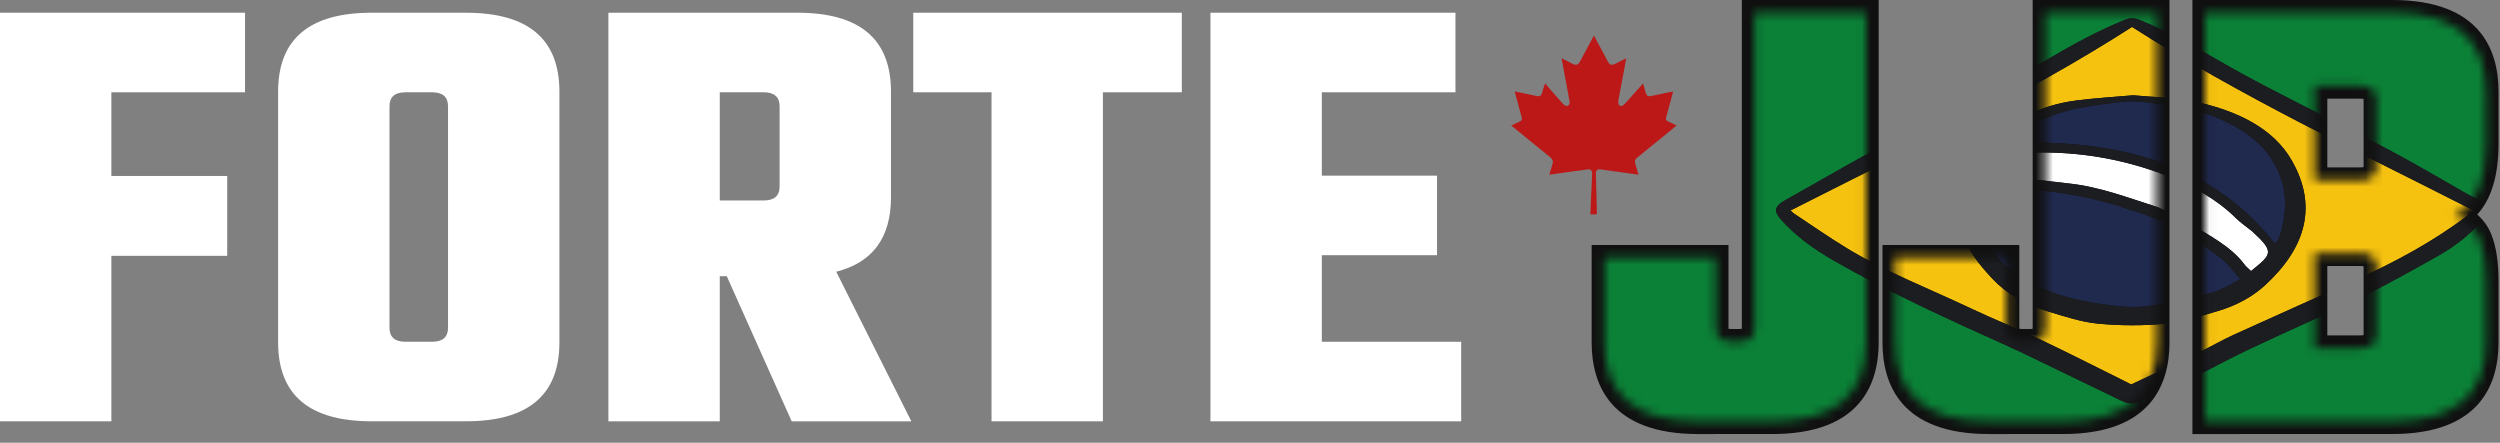 <svg width="288" height="51" viewBox="0 0 288 51" fill="none" xmlns="http://www.w3.org/2000/svg">
<rect x="0" y="0" width="288" height="51" fill="#808080" stroke="none"/>
<path d="M28.227 10.631H12.83V20.272H26.174V29.471H12.83V48.535H0V1.466H28.227V10.631Z" fill="white"/>
<path d="M42.816 1.466H53.667C60.852 1.466 64.444 4.498 64.444 10.557V39.442C64.444 45.504 60.852 48.533 53.667 48.533H42.816C35.631 48.533 32.039 45.503 32.039 39.442V10.558C32.039 4.498 35.631 1.466 42.816 1.466ZM51.613 37.758V12.244C51.613 11.17 51.002 10.632 49.781 10.632H46.702C45.479 10.632 44.869 11.17 44.869 12.244V37.758C44.869 38.833 45.479 39.37 46.702 39.37H49.781C51.002 39.37 51.613 38.833 51.613 37.758Z" fill="white"/>
<path d="M82.918 31.82V48.535H70.088V1.466H91.863C99.048 1.466 102.64 4.498 102.64 10.557V22.728C102.64 27.372 100.538 30.231 96.334 31.305L104.986 48.534H91.202L83.725 31.819L82.918 31.82ZM87.977 10.631H82.918V23.094H87.977C89.198 23.094 89.81 22.558 89.81 21.481V12.244C89.81 11.17 89.198 10.631 87.977 10.631Z" fill="white"/>
<path d="M136.145 1.466V10.631H127.054V48.535H114.224V10.631H105.206V1.466H136.145Z" fill="white"/>
<path d="M152.274 39.37H168.329V48.535H139.444V1.466H167.67V10.631H152.274V20.235H165.544V29.399H152.274V39.37Z" fill="white"/>
<path d="M195.601 50.001C185.482 50.001 183.358 44.261 183.358 39.444V28.227H199.121V37.758C199.121 37.804 199.123 37.842 199.127 37.87C199.192 37.886 199.306 37.903 199.488 37.903H200.294C200.476 37.903 200.589 37.886 200.655 37.87C200.658 37.842 200.661 37.804 200.661 37.758V0H216.424V39.443C216.424 44.26 214.299 50 204.181 50L195.601 50.001Z" fill="#101010"/>
<path d="M229.106 50.001C218.987 50.001 216.862 44.261 216.862 39.444V28.227H232.625V37.758C232.625 37.804 232.628 37.842 232.631 37.87C232.697 37.886 232.81 37.903 232.991 37.903H233.798C233.98 37.903 234.094 37.886 234.159 37.87C234.162 37.842 234.164 37.804 234.164 37.758V0H249.927V39.443C249.927 44.26 247.804 50 237.684 50L229.106 50.001Z" fill="#101010"/>
<path d="M252.566 50.001V0H275.587C285.707 0 287.83 5.741 287.83 10.557V16.569C287.83 20.206 287.007 22.933 285.377 24.714C286.089 25.339 286.627 26.093 286.988 26.975C287.554 28.366 287.829 30.142 287.829 32.405V39.443C287.829 44.26 285.706 50 275.586 50L252.566 50.001ZM271.921 38.637C272.103 38.637 272.217 38.62 272.282 38.603C272.286 38.576 272.288 38.538 272.288 38.491V30.793C272.288 30.746 272.286 30.708 272.282 30.68C272.217 30.664 272.103 30.645 271.921 30.645H268.108V38.636L271.921 38.637ZM271.921 19.281C272.103 19.281 272.217 19.264 272.282 19.247C272.286 19.22 272.288 19.182 272.288 19.135V11.511C272.288 11.464 272.286 11.426 272.282 11.399C272.217 11.384 272.103 11.365 271.921 11.365H268.108V19.282L271.921 19.281Z" fill="#101010"/>
<mask id="mask0_175_550" style="mask-type:luminance" maskUnits="userSpaceOnUse" x="254" y="1" width="33" height="48">
<path d="M254.032 1.466H275.587C282.771 1.466 286.364 4.498 286.364 10.557V16.569C286.364 20.822 285.191 23.583 282.844 24.855C284.213 25.441 285.141 26.333 285.631 27.529C286.119 28.728 286.364 30.353 286.364 32.405V39.443C286.364 45.505 282.771 48.534 275.587 48.534H254.032V1.466ZM273.754 19.135V11.511C273.754 10.437 273.141 9.898 271.921 9.898H266.642V20.748H271.921C273.141 20.747 273.754 20.211 273.754 19.135ZM273.754 38.491V30.793C273.754 29.717 273.141 29.179 271.921 29.179H266.642V40.103H271.921C273.141 40.104 273.754 39.566 273.754 38.491Z" fill="white"/>
</mask>
<g mask="url(#mask0_175_550)">
<path d="M292.68 4.319C293.069 7.098 292.573 9.821 291.81 12.544C291.411 13.988 291.205 15.471 291.143 16.942C291.065 18.899 291.178 20.864 291.283 22.822C291.422 25.329 291.45 27.829 291.014 30.328C290.609 32.639 290.904 34.941 291.178 37.252C291.594 40.801 292.552 44.322 292.431 47.901C292.417 48.382 292.431 48.869 292.369 49.349C292.306 49.851 292.167 50.353 292.028 51.003C290.859 50.835 293.87 50.551 292.911 50.472C290.439 50.254 293.514 50.273 291.065 49.97C287.353 49.503 280.056 49.697 276.405 50.244C274.751 50.493 273.059 50.609 271.379 50.735C269.423 50.882 267.476 50.803 265.534 50.533C264.532 50.393 263.513 50.281 262.494 50.253C258.714 50.144 254.935 50.075 251.155 50.006C250.626 49.999 250.085 50.055 249.562 50.119C246.99 50.437 244.436 50.409 241.851 50.155C240.455 50.015 239.017 50.05 237.599 50.063C235.772 50.083 233.952 50.217 232.132 50.193C229.716 50.164 227.322 50.275 224.955 50.609C223.002 50.882 221.054 50.86 219.106 50.673C216.594 50.442 214.101 50.079 211.589 49.859C210.097 49.725 208.561 49.65 207.069 49.737C203.566 49.946 185.419 50.26 181.929 50.547C181.267 50.601 180.621 50.739 179.963 50.827C179.585 50.879 179.2 50.907 178.662 50.965C178.539 50.285 178.377 49.691 178.327 49.096C178.099 46.387 178.539 43.706 178.978 41.022C179.341 38.824 179.692 36.618 179.841 34.403C179.948 32.84 179.841 31.253 179.609 29.689C179.258 27.347 179.376 25.006 179.43 22.664C179.498 20.065 179.564 17.456 179.369 14.864C179.241 13.209 178.562 11.576 178.267 9.921C178.034 8.623 177.932 7.301 177.922 5.991C177.91 4.416 178.061 2.843 178.132 1.268C178.173 0.353 178.179 0.284 179.468 0.191C180.744 0.1 182.047 0.04 183.328 0.091C185.994 0.191 203.312 0.372 205.978 0.525C209.597 0.729 213.188 0.654 216.695 -0.098C221.01 -1.019 225.403 -1.4 229.889 -1.123C231.525 -1.018 233.178 -0.925 234.788 -0.696C238.129 -0.227 241.429 -0.392 244.742 -0.823C245.047 -0.861 245.369 -0.89 245.692 -0.89C245.905 -0.89 246.116 -0.877 246.318 -0.845C250.075 -0.274 253.812 -0.347 257.59 -0.798C263 -1.44 268.401 -1.411 273.711 -0.238C278.493 0.823 287.024 0.694 291.933 0.331C294.578 0.135 284.065 0.079 286.731 0.115C288.902 0.144 292.556 0.247 292.573 1.811C292.58 2.647 292.562 3.487 292.68 4.319ZM286.103 25.231C286.354 24.938 286.526 24.612 286.805 24.203C286.431 23.845 286.125 23.462 285.702 23.162C285.262 22.848 284.707 22.627 284.218 22.35C281.205 20.646 278.254 18.883 275.171 17.247C270.616 14.832 265.952 12.522 261.365 10.137C259.304 9.069 257.279 7.959 255.302 6.811C252.493 5.178 249.629 3.599 246.494 2.302C245.898 2.057 245.36 2.044 244.768 2.289C241.753 3.539 238.963 5.029 236.274 6.617C235.066 7.328 233.874 8.061 232.611 8.715C227.189 11.527 221.732 14.31 216.306 17.113C215.037 17.768 213.807 18.456 212.575 19.148C210.226 20.47 207.894 21.811 205.544 23.133C204.459 23.749 204.332 24.328 205.104 25.212C206.736 27.084 208.85 28.632 211.233 30.007C217.579 33.662 224.433 36.782 231.313 39.873C232.142 40.246 232.961 40.64 233.774 41.029C237.286 42.725 240.798 44.417 244.306 46.12C245.13 46.522 245.91 46.595 246.784 46.189C248.576 45.354 250.425 44.578 252.195 43.714C254.555 42.565 256.816 41.306 259.199 40.182C263.473 38.157 267.871 36.256 272.106 34.182C275.16 32.69 278.075 31.039 280.987 29.399C283.034 28.245 284.727 26.831 286.103 25.231Z" fill="#0B8137"/>
<path d="M284.935 24.236C284.789 24.372 284.601 24.572 284.373 24.745C280.47 27.74 275.955 30.186 271.139 32.353C266.572 34.416 261.98 36.444 257.428 38.518C255.959 39.184 254.606 39.98 253.166 40.675C250.688 41.87 248.182 43.03 245.516 44.288C241.869 42.48 238.339 40.684 234.744 38.967C232.294 37.797 229.699 36.789 227.244 35.623C222.413 33.332 217.291 31.348 212.843 28.647C210.693 27.349 208.684 25.935 206.618 24.567C206.47 24.467 206.362 24.327 206.273 24.242C219.629 17.444 233.278 11.017 245.61 3.1C257.918 10.985 271.553 17.42 284.935 24.236ZM260.925 32.867C265.667 28.512 266.994 23.709 264.019 18.499C261.944 14.848 257.831 12.757 252.763 11.684C250.492 11.206 248.031 11.195 245.726 10.977C243.5 11.173 241.373 11.299 239.275 11.564C234.782 12.129 231.475 14.083 228.642 16.523C228.275 16.841 228.018 17.226 227.745 17.597C225.669 20.445 225.351 23.478 226.047 26.594C226.504 28.639 227.923 30.392 229.499 32.079C231.107 33.812 233.269 35.081 235.912 35.873C237.8 36.438 239.725 37.094 241.708 37.285C244.267 37.528 246.94 37.537 249.501 37.288C251.526 37.09 253.488 36.407 255.425 35.85C257.612 35.219 259.477 34.194 260.925 32.867Z" fill="#F6C210"/>
<path d="M262.075 18.975C263.528 21.583 263.48 24.232 262.716 26.924C262.643 27.173 262.521 27.415 262.4 27.655C262.343 27.776 262.244 27.885 262.087 28.098C255.285 19.349 244.752 15.896 231.157 16.483C231.253 16.366 231.319 16.25 231.431 16.162C233.678 14.35 236.379 13.027 239.657 12.416C241.462 12.084 243.306 11.806 245.159 11.689C246.366 11.612 247.619 11.857 248.843 11.978C252.128 12.312 255.09 13.192 257.7 14.692C259.7 15.836 261.124 17.259 262.075 18.975Z" fill="#20294E"/>
<path d="M259.477 26.671C262.028 29.026 261.76 29.27 259.314 31.224C259.026 30.934 258.747 30.725 258.564 30.476C257.076 28.455 254.566 27.141 252.206 25.729C251.388 25.239 250.487 24.821 249.613 24.375C249.21 24.174 248.822 23.944 248.381 23.804C245.086 22.765 241.901 21.513 238.272 21.128C235.806 20.868 233.357 20.545 230.89 20.289C230.202 20.215 229.483 20.275 228.563 20.275C229.032 19.352 229.438 18.547 229.845 17.748C231.792 17.681 233.641 17.552 235.489 17.564C240.426 17.591 245.058 18.498 249.424 20.171C252.657 21.413 255.451 23.008 257.612 25.159C258.029 25.572 258.548 25.935 259.019 26.316C259.171 26.437 259.34 26.545 259.477 26.671Z" fill="white"/>
<path d="M255.576 29.52C256.561 30.227 257.199 31.188 258.092 32.132C256.949 32.812 255.886 33.422 254.589 33.78C252.39 34.387 250.163 34.886 247.831 35.215C246.261 35.44 244.888 35.395 243.34 35.2C240.944 34.902 238.607 34.468 236.475 33.705C231.749 32.013 228.826 29.28 228.175 25.421C227.964 24.148 227.941 22.869 228.065 21.547C229.879 21.194 231.454 21.539 233.025 21.696C235.179 21.914 237.328 22.19 239.442 22.561C240.941 22.822 242.388 23.263 243.845 23.646C244.303 23.763 244.716 23.971 245.173 24.095C249.3 25.244 252.508 27.329 255.576 29.52Z" fill="#20294E"/>
<path d="M286.805 24.203C286.526 24.613 286.354 24.938 286.103 25.231C284.727 26.831 283.034 28.245 280.988 29.399C278.075 31.039 275.162 32.69 272.107 34.182C267.872 36.255 263.475 38.157 259.2 40.182C256.818 41.306 254.556 42.565 252.196 43.714C250.427 44.578 248.578 45.354 246.785 46.189C245.912 46.596 245.131 46.522 244.308 46.12C240.8 44.417 237.287 42.725 233.776 41.029C232.963 40.64 232.143 40.246 231.315 39.873C224.434 36.782 217.581 33.662 211.234 30.007C208.852 28.632 206.736 27.084 205.106 25.212C204.332 24.328 204.46 23.749 205.546 23.133C207.896 21.811 210.227 20.47 212.577 19.148C213.808 18.456 215.038 17.767 216.307 17.113C221.734 14.31 227.19 11.527 232.612 8.715C233.876 8.06 235.067 7.327 236.275 6.617C238.964 5.029 241.754 3.539 244.77 2.289C245.361 2.044 245.899 2.057 246.495 2.302C249.63 3.6 252.494 5.179 255.304 6.811C257.279 7.959 259.306 9.069 261.367 10.137C265.953 12.522 270.617 14.832 275.172 17.247C278.255 18.883 281.206 20.646 284.219 22.35C284.709 22.628 285.265 22.849 285.704 23.162C286.125 23.462 286.431 23.845 286.805 24.203ZM284.373 24.745C284.601 24.572 284.788 24.372 284.935 24.236C271.553 17.42 257.918 10.985 245.611 3.101C233.279 11.018 219.629 17.444 206.274 24.243C206.363 24.328 206.47 24.468 206.619 24.568C208.685 25.935 210.695 27.35 212.844 28.647C217.291 31.348 222.413 33.333 227.245 35.624C229.7 36.79 232.294 37.798 234.744 38.968C238.34 40.685 241.87 42.48 245.517 44.289C248.183 43.03 250.689 41.87 253.166 40.676C254.607 39.98 255.96 39.184 257.429 38.519C261.981 36.445 266.574 34.416 271.14 32.354C275.955 30.186 280.47 27.74 284.373 24.745Z" fill="#1C1D21"/>
<path d="M264.019 18.5C266.994 23.709 265.667 28.512 260.925 32.868C259.477 34.194 257.612 35.219 255.425 35.851C253.488 36.408 251.526 37.09 249.501 37.288C246.941 37.538 244.267 37.529 241.709 37.285C239.725 37.095 237.801 36.439 235.912 35.873C233.269 35.081 231.108 33.812 229.5 32.08C227.924 30.392 226.504 28.639 226.048 26.595C225.352 23.479 225.669 20.445 227.746 17.598C228.019 17.227 228.276 16.842 228.642 16.524C231.476 14.084 234.783 12.131 239.276 11.565C241.374 11.3 243.5 11.174 245.727 10.977C248.031 11.195 250.493 11.207 252.764 11.685C257.831 12.758 261.944 14.848 264.019 18.5ZM262.716 26.924C263.48 24.232 263.528 21.583 262.075 18.975C261.124 17.259 259.7 15.836 257.7 14.69C255.091 13.191 252.128 12.31 248.844 11.977C247.619 11.857 246.366 11.612 245.16 11.687C243.307 11.805 241.462 12.082 239.658 12.415C236.38 13.026 233.68 14.349 231.431 16.16C231.32 16.249 231.254 16.365 231.158 16.482C244.753 15.895 255.284 19.347 262.088 28.097C262.244 27.883 262.343 27.775 262.4 27.654C262.522 27.415 262.644 27.173 262.716 26.924ZM259.315 31.224C261.76 29.27 262.028 29.026 259.478 26.672C259.34 26.545 259.172 26.437 259.02 26.317C258.548 25.935 258.03 25.573 257.612 25.16C255.452 23.009 252.658 21.414 249.424 20.172C245.058 18.5 240.428 17.591 235.49 17.564C233.642 17.552 231.793 17.681 229.845 17.749C229.439 18.548 229.032 19.353 228.564 20.276C229.483 20.276 230.202 20.216 230.891 20.289C233.358 20.546 235.807 20.868 238.272 21.129C241.902 21.514 245.087 22.765 248.382 23.805C248.823 23.945 249.211 24.174 249.614 24.376C250.488 24.821 251.389 25.24 252.207 25.729C254.567 27.141 257.077 28.456 258.565 30.477C258.747 30.726 259.027 30.935 259.315 31.224ZM258.092 32.132C257.199 31.188 256.561 30.227 255.576 29.52C252.508 27.329 249.3 25.244 245.171 24.094C244.715 23.97 244.302 23.762 243.844 23.645C242.386 23.263 240.94 22.822 239.44 22.561C237.327 22.19 235.178 21.913 233.024 21.695C231.453 21.538 229.878 21.193 228.063 21.547C227.94 22.869 227.963 24.147 228.173 25.42C228.825 29.279 231.747 32.013 236.474 33.704C238.606 34.467 240.943 34.901 243.338 35.199C244.886 35.395 246.259 35.439 247.829 35.214C250.162 34.885 252.389 34.386 254.588 33.779C255.886 33.422 256.949 32.812 258.092 32.132Z" fill="#1C1D21"/>
<path d="M295.079 6.715C295.19 8.62 294.951 10.504 294.529 12.377C293.943 14.963 293.933 17.561 294.134 20.168C294.244 21.58 294.434 22.991 294.455 24.405C294.483 26.328 294.478 28.259 294.324 30.179C294.104 32.888 294.328 35.573 294.667 38.265C295.126 41.857 295.296 45.455 294.357 49.028C294.183 49.69 294.122 50.369 293.906 51.025C293.704 51.624 293.392 51.969 292.857 52.149L292.028 51.003C292.167 50.353 292.306 49.851 292.369 49.349C292.431 48.87 292.417 48.383 292.431 47.901C292.552 44.321 291.594 40.8 291.178 37.252C290.904 34.941 290.609 32.639 291.014 30.328C291.45 27.829 291.422 25.329 291.283 22.822C291.177 20.864 291.064 18.899 291.143 16.942C291.205 15.471 291.411 13.988 291.81 12.544C292.573 9.821 293.069 7.098 292.68 4.319C292.562 3.487 292.579 2.647 292.573 1.81C292.557 0.246 288.902 0.144 286.731 0.114C284.064 0.078 294.578 0.134 291.933 0.331C287.023 0.693 278.493 0.822 273.711 -0.239C268.401 -1.412 263 -1.441 257.59 -0.799C253.812 -0.348 250.075 -0.275 246.318 -0.846C246.116 -0.878 245.905 -0.891 245.692 -0.891L245.716 -1.968C246.461 -1.952 247.208 -1.916 247.953 -1.908C250.764 -1.892 253.554 -2.025 256.333 -2.381C260.692 -2.945 265.089 -3.178 269.485 -2.674C271.635 -2.433 273.753 -2.032 275.866 -1.643C278.927 -1.072 282.021 -1.067 285.144 -1.225C288.517 -1.397 282.366 -1.57 285.746 -1.65C286.927 -1.679 291.804 -1.51 292.963 -1.309C294.271 -1.084 294.711 -0.6 294.763 0.355C294.874 2.474 294.951 4.591 295.079 6.715Z" fill="#1C1D21"/>
</g>
<mask id="mask1_175_550" style="mask-type:luminance" maskUnits="userSpaceOnUse" x="184" y="1" width="31" height="48">
<path d="M184.825 29.693H197.655V37.758C197.655 38.833 198.265 39.37 199.488 39.37H200.294C201.516 39.37 202.127 38.833 202.127 37.758V1.466H214.957V39.443C214.957 45.505 211.365 48.534 204.181 48.534H195.602C188.416 48.534 184.825 45.504 184.825 39.443V29.693H184.825Z" fill="white"/>
</mask>
<g mask="url(#mask1_175_550)">
<path d="M292.68 4.319C293.069 7.098 292.574 9.821 291.81 12.544C291.411 13.988 291.205 15.471 291.143 16.942C291.065 18.899 291.178 20.864 291.283 22.822C291.422 25.329 291.45 27.829 291.014 30.328C290.609 32.639 290.904 34.941 291.178 37.252C291.594 40.801 292.552 44.322 292.431 47.901C292.417 48.382 292.431 48.869 292.369 49.349C292.306 49.851 292.167 50.353 292.028 51.003C290.859 50.835 293.87 50.551 292.912 50.472C290.439 50.254 293.514 50.273 291.065 49.97C287.353 49.503 280.056 49.697 276.405 50.244C274.751 50.493 273.059 50.609 271.38 50.735C269.423 50.882 267.476 50.803 265.534 50.533C264.532 50.393 263.513 50.281 262.494 50.253C258.714 50.144 254.935 50.075 251.155 50.006C250.626 49.999 250.085 50.055 249.562 50.119C246.99 50.437 244.436 50.409 241.851 50.155C240.455 50.015 239.017 50.05 237.599 50.063C235.772 50.083 233.952 50.217 232.132 50.193C229.717 50.164 227.322 50.275 224.955 50.609C223.002 50.882 221.054 50.86 219.106 50.673C216.594 50.442 214.101 50.079 211.589 49.859C210.097 49.725 208.561 49.65 207.069 49.737C203.566 49.946 185.419 50.26 181.929 50.547C181.267 50.601 180.621 50.739 179.963 50.827C179.585 50.879 179.2 50.907 178.662 50.965C178.539 50.285 178.377 49.691 178.327 49.096C178.099 46.387 178.539 43.706 178.979 41.022C179.341 38.824 179.692 36.618 179.841 34.403C179.948 32.84 179.841 31.253 179.609 29.689C179.258 27.347 179.376 25.006 179.43 22.664C179.498 20.065 179.564 17.456 179.369 14.864C179.241 13.209 178.562 11.576 178.267 9.921C178.034 8.623 177.932 7.301 177.922 5.991C177.91 4.416 178.061 2.843 178.132 1.268C178.173 0.353 178.179 0.284 179.468 0.191C180.744 0.1 182.048 0.04 183.328 0.091C185.994 0.191 203.312 0.372 205.978 0.525C209.597 0.729 213.188 0.654 216.695 -0.098C221.01 -1.019 225.403 -1.4 229.889 -1.123C231.525 -1.018 233.178 -0.925 234.788 -0.696C238.129 -0.227 241.429 -0.392 244.743 -0.823C245.048 -0.861 245.369 -0.89 245.692 -0.89C245.905 -0.89 246.116 -0.877 246.318 -0.845C250.076 -0.274 253.812 -0.347 257.59 -0.798C263 -1.44 268.401 -1.411 273.711 -0.238C278.493 0.823 287.024 0.694 291.934 0.331C294.578 0.135 284.065 0.079 286.731 0.115C288.902 0.144 292.556 0.247 292.574 1.811C292.58 2.647 292.563 3.487 292.68 4.319ZM286.103 25.231C286.354 24.938 286.526 24.612 286.805 24.203C286.431 23.845 286.125 23.462 285.702 23.162C285.263 22.848 284.708 22.627 284.218 22.35C281.205 20.646 278.254 18.883 275.171 17.247C270.616 14.832 265.952 12.522 261.365 10.137C259.304 9.069 257.279 7.959 255.302 6.811C252.493 5.178 249.629 3.599 246.494 2.302C245.898 2.057 245.36 2.044 244.768 2.289C241.753 3.539 238.963 5.029 236.274 6.617C235.066 7.328 233.874 8.061 232.611 8.715C227.189 11.527 221.732 14.31 216.306 17.113C215.037 17.768 213.807 18.456 212.575 19.148C210.226 20.47 207.894 21.811 205.544 23.133C204.459 23.749 204.332 24.328 205.105 25.212C206.736 27.084 208.85 28.632 211.233 30.007C217.579 33.662 224.433 36.782 231.313 39.873C232.143 40.246 232.961 40.64 233.775 41.029C237.286 42.725 240.798 44.417 244.306 46.12C245.13 46.522 245.91 46.595 246.784 46.189C248.576 45.354 250.425 44.578 252.195 43.714C254.555 42.565 256.816 41.306 259.199 40.182C263.473 38.157 267.871 36.256 272.106 34.182C275.16 32.69 278.075 31.039 280.987 29.399C283.034 28.245 284.727 26.831 286.103 25.231Z" fill="#0B8137"/>
<path d="M284.935 24.236C284.789 24.372 284.601 24.572 284.373 24.745C280.47 27.74 275.955 30.186 271.139 32.353C266.572 34.416 261.98 36.444 257.428 38.518C255.959 39.184 254.606 39.98 253.166 40.675C250.688 41.87 248.182 43.03 245.516 44.288C241.869 42.48 238.339 40.684 234.744 38.967C232.294 37.797 229.699 36.789 227.244 35.623C222.413 33.332 217.291 31.348 212.843 28.647C210.693 27.349 208.684 25.935 206.618 24.567C206.47 24.467 206.362 24.327 206.273 24.242C219.629 17.444 233.278 11.017 245.61 3.1C257.918 10.985 271.553 17.42 284.935 24.236ZM260.925 32.867C265.667 28.512 266.994 23.709 264.019 18.499C261.944 14.848 257.832 12.757 252.763 11.684C250.492 11.206 248.031 11.195 245.726 10.977C243.5 11.173 241.373 11.299 239.275 11.564C234.782 12.129 231.475 14.083 228.642 16.523C228.275 16.841 228.019 17.226 227.745 17.597C225.669 20.445 225.351 23.478 226.047 26.594C226.504 28.639 227.923 30.392 229.499 32.079C231.107 33.812 233.269 35.081 235.912 35.873C237.8 36.438 239.725 37.094 241.708 37.285C244.267 37.528 246.941 37.537 249.501 37.288C251.526 37.09 253.488 36.407 255.425 35.85C257.612 35.219 259.477 34.194 260.925 32.867Z" fill="#F6C210"/>
<path d="M286.805 24.203C286.526 24.613 286.354 24.938 286.103 25.231C284.727 26.831 283.034 28.245 280.988 29.399C278.075 31.039 275.162 32.69 272.108 34.182C267.872 36.255 263.475 38.157 259.2 40.182C256.818 41.306 254.557 42.565 252.196 43.714C250.427 44.578 248.578 45.354 246.785 46.189C245.912 46.596 245.131 46.522 244.308 46.12C240.8 44.417 237.287 42.725 233.776 41.029C232.963 40.64 232.143 40.246 231.315 39.873C224.434 36.782 217.581 33.662 211.234 30.007C208.852 28.632 206.737 27.084 205.106 25.212C204.332 24.328 204.46 23.749 205.546 23.133C207.896 21.811 210.227 20.47 212.577 19.148C213.809 18.456 215.038 17.767 216.307 17.113C221.734 14.31 227.19 11.527 232.612 8.715C233.876 8.06 235.067 7.327 236.275 6.617C238.965 5.029 241.754 3.539 244.77 2.289C245.361 2.044 245.899 2.057 246.495 2.302C249.63 3.6 252.494 5.179 255.304 6.811C257.279 7.959 259.306 9.069 261.367 10.137C265.953 12.522 270.617 14.832 275.172 17.247C278.255 18.883 281.206 20.646 284.219 22.35C284.709 22.628 285.265 22.849 285.704 23.162C286.125 23.462 286.431 23.845 286.805 24.203ZM284.373 24.745C284.601 24.572 284.788 24.372 284.935 24.236C271.553 17.42 257.918 10.985 245.611 3.101C233.279 11.018 219.629 17.444 206.274 24.243C206.363 24.328 206.47 24.468 206.619 24.568C208.685 25.935 210.695 27.35 212.844 28.647C217.291 31.348 222.414 33.333 227.245 35.624C229.7 36.79 232.294 37.798 234.744 38.968C238.34 40.685 241.87 42.48 245.517 44.289C248.183 43.03 250.689 41.87 253.166 40.676C254.607 39.98 255.961 39.184 257.429 38.519C261.981 36.445 266.574 34.416 271.14 32.354C275.955 30.186 280.47 27.74 284.373 24.745Z" fill="#1C1D21"/>
<path d="M245.717 -1.967L245.693 -0.89C245.371 -0.89 245.048 -0.861 244.743 -0.823C241.429 -0.392 238.129 -0.227 234.788 -0.697C233.179 -0.926 231.527 -1.018 229.89 -1.123C225.403 -1.4 221.01 -1.018 216.696 -0.098C213.189 0.653 209.597 0.729 205.979 0.525C203.313 0.372 185.995 0.191 183.328 0.091C182.048 0.04 180.745 0.1 179.469 0.191C178.179 0.284 178.173 0.353 178.133 1.268C178.061 2.843 177.911 4.416 177.923 5.991C177.933 7.301 178.034 8.624 178.268 9.921C178.563 11.576 179.242 13.209 179.369 14.864C179.564 17.456 179.498 20.065 179.431 22.664C179.377 25.006 179.259 27.347 179.61 29.689C179.841 31.253 179.949 32.84 179.841 34.403C179.693 36.618 179.341 38.824 178.979 41.022C178.539 43.706 178.1 46.387 178.327 49.096C178.377 49.691 178.539 50.285 178.663 50.965L176.804 51.017C176.714 50.796 176.642 50.547 176.574 50.261C176.017 47.786 175.544 45.302 175.595 42.777C175.823 40.568 176.006 38.354 176.283 36.148C176.563 33.993 176.468 31.852 176.306 29.694C176.162 27.74 176.24 25.774 176.306 23.817C176.374 21.86 176.557 19.903 176.686 17.941C176.847 15.518 176.223 13.14 175.917 10.744C175.699 9.053 175.711 7.345 175.717 5.644C175.728 3.977 175.885 2.304 175.94 0.638C175.984 -0.657 176.384 -1.073 178.138 -1.395C180.326 -1.801 197.222 -1.709 199.445 -1.611C202.511 -1.477 205.568 -1.279 208.635 -1.142C211.284 -1.026 213.878 -1.299 216.416 -1.837C220.691 -2.741 225.045 -3.132 229.488 -2.859C231.786 -2.714 234.08 -2.465 236.367 -2.216C239.069 -1.926 241.77 -1.862 244.49 -1.962C244.896 -1.979 245.309 -1.974 245.717 -1.967Z" fill="#1C1D21"/>
</g>
<mask id="mask2_175_550" style="mask-type:luminance" maskUnits="userSpaceOnUse" x="218" y="1" width="31" height="48">
<path d="M218.328 29.693H231.158V37.758C231.158 38.833 231.769 39.37 232.991 39.37H233.797C235.019 39.37 235.63 38.833 235.63 37.758V1.466H248.46V39.443C248.46 45.505 244.869 48.534 237.684 48.534H229.106C221.921 48.534 218.328 45.504 218.328 39.443V29.693H218.328Z" fill="white"/>
</mask>
<g mask="url(#mask2_175_550)">
<path d="M292.68 4.319C293.069 7.098 292.573 9.821 291.81 12.544C291.411 13.988 291.205 15.471 291.143 16.942C291.065 18.899 291.178 20.864 291.283 22.822C291.422 25.329 291.45 27.829 291.014 30.328C290.609 32.639 290.904 34.941 291.178 37.252C291.594 40.801 292.552 44.322 292.431 47.901C292.417 48.382 292.431 48.869 292.369 49.349C292.306 49.851 292.167 50.353 292.028 51.003C290.859 50.835 293.87 50.551 292.911 50.472C290.439 50.254 293.514 50.273 291.065 49.97C287.353 49.503 280.056 49.697 276.405 50.244C274.751 50.493 273.059 50.609 271.379 50.735C269.423 50.882 267.476 50.803 265.534 50.533C264.532 50.393 263.513 50.281 262.494 50.253C258.714 50.144 254.935 50.075 251.155 50.006C250.626 49.999 250.085 50.055 249.562 50.119C246.99 50.437 244.436 50.409 241.851 50.155C240.455 50.015 239.017 50.05 237.599 50.063C235.772 50.083 233.952 50.217 232.132 50.193C229.716 50.164 227.322 50.275 224.955 50.609C223.002 50.882 221.054 50.86 219.106 50.673C216.594 50.442 214.101 50.079 211.589 49.859C210.097 49.725 208.561 49.65 207.069 49.737C203.566 49.946 185.419 50.26 181.929 50.547C181.267 50.601 180.621 50.739 179.963 50.827C179.585 50.879 179.2 50.907 178.662 50.965C178.539 50.285 178.377 49.691 178.327 49.096C178.099 46.387 178.539 43.706 178.978 41.022C179.341 38.824 179.692 36.618 179.841 34.403C179.948 32.84 179.841 31.253 179.609 29.689C179.258 27.347 179.376 25.006 179.43 22.664C179.498 20.065 179.564 17.456 179.369 14.864C179.241 13.209 178.562 11.576 178.267 9.921C178.034 8.623 177.932 7.301 177.922 5.991C177.91 4.416 178.061 2.843 178.132 1.268C178.173 0.353 178.179 0.284 179.468 0.191C180.744 0.1 182.047 0.04 183.328 0.091C185.994 0.191 203.312 0.372 205.978 0.525C209.597 0.729 213.188 0.654 216.695 -0.098C221.01 -1.019 225.403 -1.4 229.889 -1.123C231.525 -1.018 233.178 -0.925 234.788 -0.696C238.129 -0.227 241.429 -0.392 244.742 -0.823C245.047 -0.861 245.369 -0.89 245.692 -0.89C245.905 -0.89 246.116 -0.877 246.318 -0.845C250.075 -0.274 253.812 -0.347 257.59 -0.798C263 -1.44 268.401 -1.411 273.711 -0.238C278.493 0.823 287.024 0.694 291.933 0.331C294.578 0.135 284.065 0.079 286.731 0.115C288.902 0.144 292.556 0.247 292.573 1.811C292.58 2.647 292.562 3.487 292.68 4.319ZM286.103 25.231C286.354 24.938 286.526 24.612 286.805 24.203C286.431 23.845 286.125 23.462 285.702 23.162C285.262 22.848 284.707 22.627 284.218 22.35C281.205 20.646 278.254 18.883 275.171 17.247C270.616 14.832 265.952 12.522 261.365 10.137C259.304 9.069 257.279 7.959 255.302 6.811C252.493 5.178 249.629 3.599 246.494 2.302C245.898 2.057 245.36 2.044 244.768 2.289C241.753 3.539 238.963 5.029 236.274 6.617C235.066 7.328 233.874 8.061 232.611 8.715C227.189 11.527 221.732 14.31 216.306 17.113C215.037 17.768 213.807 18.456 212.575 19.148C210.226 20.47 207.894 21.811 205.544 23.133C204.459 23.749 204.332 24.328 205.104 25.212C206.736 27.084 208.85 28.632 211.233 30.007C217.579 33.662 224.433 36.782 231.313 39.873C232.142 40.246 232.961 40.64 233.774 41.029C237.286 42.725 240.798 44.417 244.306 46.12C245.13 46.522 245.91 46.595 246.784 46.189C248.576 45.354 250.425 44.578 252.195 43.714C254.555 42.565 256.816 41.306 259.199 40.182C263.473 38.157 267.871 36.256 272.106 34.182C275.16 32.69 278.075 31.039 280.987 29.399C283.034 28.245 284.727 26.831 286.103 25.231Z" fill="#0B8137"/>
<path d="M284.935 24.236C284.789 24.372 284.601 24.572 284.373 24.745C280.47 27.74 275.955 30.186 271.139 32.353C266.572 34.416 261.98 36.444 257.428 38.518C255.959 39.184 254.606 39.98 253.166 40.675C250.688 41.87 248.182 43.03 245.516 44.288C241.869 42.48 238.339 40.684 234.744 38.967C232.294 37.797 229.699 36.789 227.244 35.623C222.413 33.332 217.291 31.348 212.843 28.647C210.693 27.349 208.684 25.935 206.618 24.567C206.47 24.467 206.362 24.327 206.273 24.242C219.629 17.444 233.278 11.017 245.61 3.1C257.918 10.985 271.553 17.42 284.935 24.236ZM260.925 32.867C265.667 28.512 266.994 23.709 264.019 18.499C261.944 14.848 257.831 12.757 252.763 11.684C250.492 11.206 248.031 11.195 245.726 10.977C243.5 11.173 241.373 11.299 239.275 11.564C234.782 12.129 231.475 14.083 228.642 16.523C228.275 16.841 228.018 17.226 227.745 17.597C225.669 20.445 225.351 23.478 226.047 26.594C226.504 28.639 227.923 30.392 229.499 32.079C231.107 33.812 233.269 35.081 235.912 35.873C237.8 36.438 239.725 37.094 241.708 37.285C244.267 37.528 246.94 37.537 249.501 37.288C251.526 37.09 253.488 36.407 255.425 35.85C257.612 35.219 259.477 34.194 260.925 32.867Z" fill="#F6C210"/>
<path d="M262.075 18.975C263.528 21.583 263.48 24.232 262.716 26.924C262.643 27.173 262.521 27.415 262.4 27.655C262.343 27.776 262.244 27.885 262.087 28.098C255.285 19.349 244.752 15.896 231.157 16.483C231.253 16.366 231.319 16.25 231.431 16.162C233.678 14.35 236.379 13.027 239.657 12.416C241.462 12.084 243.306 11.806 245.159 11.689C246.366 11.612 247.619 11.857 248.843 11.978C252.128 12.312 255.09 13.192 257.7 14.692C259.7 15.836 261.124 17.259 262.075 18.975Z" fill="#20294E"/>
<path d="M259.477 26.671C262.028 29.026 261.76 29.27 259.314 31.224C259.026 30.934 258.747 30.725 258.564 30.476C257.076 28.455 254.566 27.141 252.206 25.729C251.388 25.239 250.487 24.821 249.613 24.375C249.21 24.174 248.822 23.944 248.381 23.804C245.086 22.765 241.901 21.513 238.272 21.128C235.806 20.868 233.357 20.545 230.89 20.289C230.202 20.215 229.483 20.275 228.563 20.275C229.032 19.352 229.438 18.547 229.845 17.748C231.792 17.681 233.641 17.552 235.489 17.564C240.426 17.591 245.058 18.498 249.424 20.171C252.657 21.413 255.451 23.008 257.612 25.159C258.029 25.572 258.548 25.935 259.019 26.316C259.171 26.437 259.34 26.545 259.477 26.671Z" fill="white"/>
<path d="M255.576 29.52C256.561 30.227 257.199 31.188 258.092 32.132C256.949 32.812 255.886 33.422 254.589 33.78C252.39 34.387 250.163 34.886 247.831 35.215C246.261 35.44 244.888 35.395 243.34 35.2C240.944 34.902 238.607 34.468 236.475 33.705C231.749 32.013 228.826 29.28 228.175 25.421C227.964 24.148 227.941 22.869 228.065 21.547C229.879 21.194 231.454 21.539 233.025 21.696C235.179 21.914 237.328 22.19 239.442 22.561C240.941 22.822 242.388 23.263 243.845 23.646C244.303 23.763 244.716 23.971 245.173 24.095C249.3 25.244 252.508 27.329 255.576 29.52Z" fill="#20294E"/>
<path d="M286.805 24.203C286.526 24.613 286.354 24.938 286.103 25.231C284.727 26.831 283.034 28.245 280.988 29.399C278.075 31.039 275.162 32.69 272.107 34.182C267.872 36.255 263.475 38.157 259.2 40.182C256.818 41.306 254.556 42.565 252.196 43.714C250.427 44.578 248.578 45.354 246.785 46.189C245.912 46.596 245.131 46.522 244.308 46.12C240.8 44.417 237.287 42.725 233.776 41.029C232.963 40.64 232.143 40.246 231.315 39.873C224.434 36.782 217.581 33.662 211.234 30.007C208.852 28.632 206.736 27.084 205.106 25.212C204.332 24.328 204.46 23.749 205.546 23.133C207.896 21.811 210.227 20.47 212.577 19.148C213.808 18.456 215.038 17.767 216.307 17.113C221.734 14.31 227.19 11.527 232.612 8.715C233.876 8.06 235.067 7.327 236.275 6.617C238.964 5.029 241.754 3.539 244.77 2.289C245.361 2.044 245.899 2.057 246.495 2.302C249.63 3.6 252.494 5.179 255.304 6.811C257.279 7.959 259.306 9.069 261.367 10.137C265.953 12.522 270.617 14.832 275.172 17.247C278.255 18.883 281.206 20.646 284.219 22.35C284.709 22.628 285.265 22.849 285.704 23.162C286.125 23.462 286.431 23.845 286.805 24.203ZM284.373 24.745C284.601 24.572 284.788 24.372 284.935 24.236C271.553 17.42 257.918 10.985 245.611 3.101C233.279 11.018 219.629 17.444 206.274 24.243C206.363 24.328 206.47 24.468 206.619 24.568C208.685 25.935 210.695 27.35 212.844 28.647C217.291 31.348 222.413 33.333 227.245 35.624C229.7 36.79 232.294 37.798 234.744 38.968C238.34 40.685 241.87 42.48 245.517 44.289C248.183 43.03 250.689 41.87 253.166 40.676C254.607 39.98 255.96 39.184 257.429 38.519C261.981 36.445 266.574 34.416 271.14 32.354C275.955 30.186 280.47 27.74 284.373 24.745Z" fill="#1C1D21"/>
<path d="M264.019 18.5C266.994 23.709 265.667 28.512 260.925 32.868C259.477 34.194 257.612 35.219 255.425 35.851C253.488 36.408 251.526 37.09 249.501 37.288C246.941 37.538 244.267 37.529 241.709 37.285C239.725 37.095 237.801 36.439 235.912 35.873C233.269 35.081 231.108 33.812 229.5 32.08C227.924 30.392 226.504 28.639 226.048 26.595C225.352 23.479 225.669 20.445 227.746 17.598C228.019 17.227 228.276 16.842 228.642 16.524C231.476 14.084 234.783 12.131 239.276 11.565C241.374 11.3 243.5 11.174 245.727 10.977C248.031 11.195 250.493 11.207 252.764 11.685C257.831 12.758 261.944 14.848 264.019 18.5ZM262.716 26.924C263.48 24.232 263.528 21.583 262.075 18.975C261.124 17.259 259.7 15.836 257.7 14.69C255.091 13.191 252.128 12.31 248.844 11.977C247.619 11.857 246.366 11.612 245.16 11.687C243.307 11.805 241.462 12.082 239.658 12.415C236.38 13.026 233.68 14.349 231.431 16.16C231.32 16.249 231.254 16.365 231.158 16.482C244.753 15.895 255.284 19.347 262.088 28.097C262.244 27.883 262.343 27.775 262.4 27.654C262.522 27.415 262.644 27.173 262.716 26.924ZM259.315 31.224C261.76 29.27 262.028 29.026 259.478 26.672C259.34 26.545 259.172 26.437 259.02 26.317C258.548 25.935 258.03 25.573 257.612 25.16C255.452 23.009 252.658 21.414 249.424 20.172C245.058 18.5 240.428 17.591 235.49 17.564C233.642 17.552 231.793 17.681 229.845 17.749C229.439 18.548 229.032 19.353 228.564 20.276C229.483 20.276 230.202 20.216 230.891 20.289C233.358 20.546 235.807 20.868 238.272 21.129C241.902 21.514 245.087 22.765 248.382 23.805C248.823 23.945 249.211 24.174 249.614 24.376C250.488 24.821 251.389 25.24 252.207 25.729C254.567 27.141 257.077 28.456 258.565 30.477C258.747 30.726 259.027 30.935 259.315 31.224ZM258.092 32.132C257.199 31.188 256.561 30.227 255.576 29.52C252.508 27.329 249.3 25.244 245.171 24.094C244.715 23.97 244.302 23.762 243.844 23.645C242.386 23.263 240.94 22.822 239.44 22.561C237.327 22.19 235.178 21.913 233.024 21.695C231.453 21.538 229.878 21.193 228.063 21.547C227.94 22.869 227.963 24.147 228.173 25.42C228.825 29.279 231.747 32.013 236.474 33.704C238.606 34.467 240.943 34.901 243.338 35.199C244.886 35.395 246.259 35.439 247.829 35.214C250.162 34.885 252.389 34.386 254.588 33.779C255.886 33.422 256.949 32.812 258.092 32.132Z" fill="#1C1D21"/>
<path d="M295.079 6.715C295.19 8.62 294.951 10.504 294.529 12.377C293.943 14.963 293.933 17.561 294.134 20.168C294.244 21.58 294.434 22.991 294.455 24.405C294.483 26.328 294.478 28.259 294.324 30.179C294.104 32.888 294.328 35.573 294.667 38.265C295.126 41.857 295.296 45.455 294.357 49.028C294.183 49.69 294.122 50.369 293.906 51.025C293.704 51.624 293.392 51.969 292.857 52.149L292.028 51.003C292.167 50.353 292.306 49.851 292.369 49.349C292.431 48.87 292.417 48.383 292.431 47.901C292.552 44.321 291.594 40.8 291.178 37.252C290.904 34.941 290.609 32.639 291.014 30.328C291.45 27.829 291.422 25.329 291.283 22.822C291.177 20.864 291.064 18.899 291.143 16.942C291.205 15.471 291.411 13.988 291.81 12.544C292.573 9.821 293.069 7.098 292.68 4.319C292.562 3.487 292.579 2.647 292.573 1.81C292.557 0.246 288.902 0.144 286.731 0.114C284.064 0.078 294.578 0.134 291.933 0.331C287.023 0.693 278.493 0.822 273.711 -0.239C268.401 -1.412 263 -1.441 257.59 -0.799C253.812 -0.348 250.075 -0.275 246.318 -0.846C246.116 -0.878 245.905 -0.891 245.692 -0.891L245.716 -1.968C246.461 -1.952 247.208 -1.916 247.953 -1.908C250.764 -1.892 253.554 -2.025 256.333 -2.381C260.692 -2.945 265.089 -3.178 269.485 -2.674C271.635 -2.433 273.753 -2.032 275.866 -1.643C278.927 -1.072 282.021 -1.067 285.144 -1.225C288.517 -1.397 282.366 -1.57 285.746 -1.65C286.927 -1.679 291.804 -1.51 292.963 -1.309C294.271 -1.084 294.711 -0.6 294.763 0.355C294.874 2.474 294.951 4.591 295.079 6.715Z" fill="#1C1D21"/>
<path d="M245.717 -1.967L245.693 -0.89C245.371 -0.89 245.048 -0.861 244.743 -0.823C241.429 -0.392 238.129 -0.227 234.788 -0.697C233.179 -0.926 231.527 -1.018 229.889 -1.123C225.403 -1.4 221.01 -1.018 216.696 -0.098C213.189 0.653 209.597 0.729 205.979 0.525C203.313 0.372 185.995 0.191 183.328 0.091C182.048 0.04 180.745 0.1 179.469 0.191C178.179 0.284 178.173 0.353 178.133 1.268C178.061 2.843 177.911 4.416 177.923 5.991C177.933 7.301 178.034 8.624 178.268 9.921C178.563 11.576 179.242 13.209 179.369 14.864C179.564 17.456 179.498 20.065 179.431 22.664C179.377 25.006 179.259 27.347 179.61 29.689C179.841 31.253 179.949 32.84 179.841 34.403C179.693 36.618 179.341 38.824 178.979 41.022C178.539 43.706 178.1 46.387 178.327 49.096C178.377 49.691 178.539 50.285 178.662 50.965L176.804 51.017C176.714 50.796 176.642 50.547 176.574 50.261C176.017 47.786 175.544 45.302 175.595 42.777C175.823 40.568 176.006 38.354 176.283 36.148C176.563 33.993 176.468 31.852 176.306 29.694C176.162 27.74 176.24 25.774 176.306 23.817C176.374 21.86 176.557 19.903 176.686 17.941C176.846 15.518 176.223 13.14 175.917 10.744C175.699 9.053 175.711 7.345 175.717 5.644C175.728 3.977 175.885 2.304 175.94 0.638C175.984 -0.657 176.384 -1.073 178.138 -1.395C180.326 -1.801 197.222 -1.709 199.444 -1.611C202.511 -1.477 205.568 -1.279 208.635 -1.142C211.283 -1.026 213.878 -1.299 216.416 -1.837C220.691 -2.741 225.045 -3.132 229.488 -2.859C231.786 -2.714 234.08 -2.465 236.367 -2.216C239.069 -1.926 241.77 -1.862 244.49 -1.962C244.896 -1.979 245.308 -1.974 245.717 -1.967Z" fill="#1C1D21"/>
</g>
<path fill-rule="evenodd" clip-rule="evenodd" d="M183.957 24.692C183.695 24.692 183.462 24.692 183.208 24.692C183.244 24.084 183.358 21.337 183.418 19.959C183.429 19.685 183.223 19.476 182.95 19.511C181.78 19.657 179.376 20 178.476 20.125C178.768 19.151 178.797 19.057 178.847 18.902C178.949 18.592 178.867 18.344 178.615 18.14C178.493 18.041 174.283 14.626 174.092 14.459C174.406 14.31 174.701 14.168 174.999 14.033C175.316 13.888 175.372 13.788 175.276 13.432C174.902 12.04 174.62 11.051 174.489 10.533C175.957 10.829 175.19 10.675 177.017 11.063C177.381 11.141 177.55 11.038 177.653 10.676C177.751 10.335 177.848 9.994 178.003 9.602C178.16 9.803 178.463 10.183 180.041 11.945C180.24 12.167 180.461 12.263 180.618 12.174C180.849 12.043 180.841 11.815 180.8 11.598C180.654 10.783 180.554 10.255 179.893 6.719C180.197 6.832 179.755 6.642 181.129 7.337C181.572 7.562 181.799 7.489 182.031 7.056C183.751 3.856 183.472 4.371 183.619 4.105C183.767 4.364 183.476 3.827 185.225 7.087C185.432 7.475 185.671 7.555 186.075 7.355C186.659 7.066 187.127 6.803 187.347 6.708C186.986 8.689 186.858 9.304 186.452 11.481C186.358 11.988 186.537 12.346 186.93 12.156C187.2 12.024 187.647 11.403 189.282 9.616C189.371 9.925 189.465 10.204 189.532 10.489C189.686 11.15 189.88 11.141 190.424 11.021C190.547 10.994 192.57 10.554 192.747 10.543C192.628 11.027 192.377 11.896 191.974 13.393C191.864 13.804 191.907 13.881 192.29 14.055C192.567 14.181 192.842 14.314 193.142 14.454C192.834 14.742 188.766 18.011 188.557 18.201C188.365 18.377 188.303 18.591 188.378 18.841C188.666 19.813 188.65 19.722 188.757 20.124C185.623 19.685 185.094 19.611 184.372 19.514C184.029 19.468 183.839 19.643 183.847 19.989C183.975 25.295 183.957 23.92 183.957 24.692Z" fill="#BC1818"/>
</svg>
